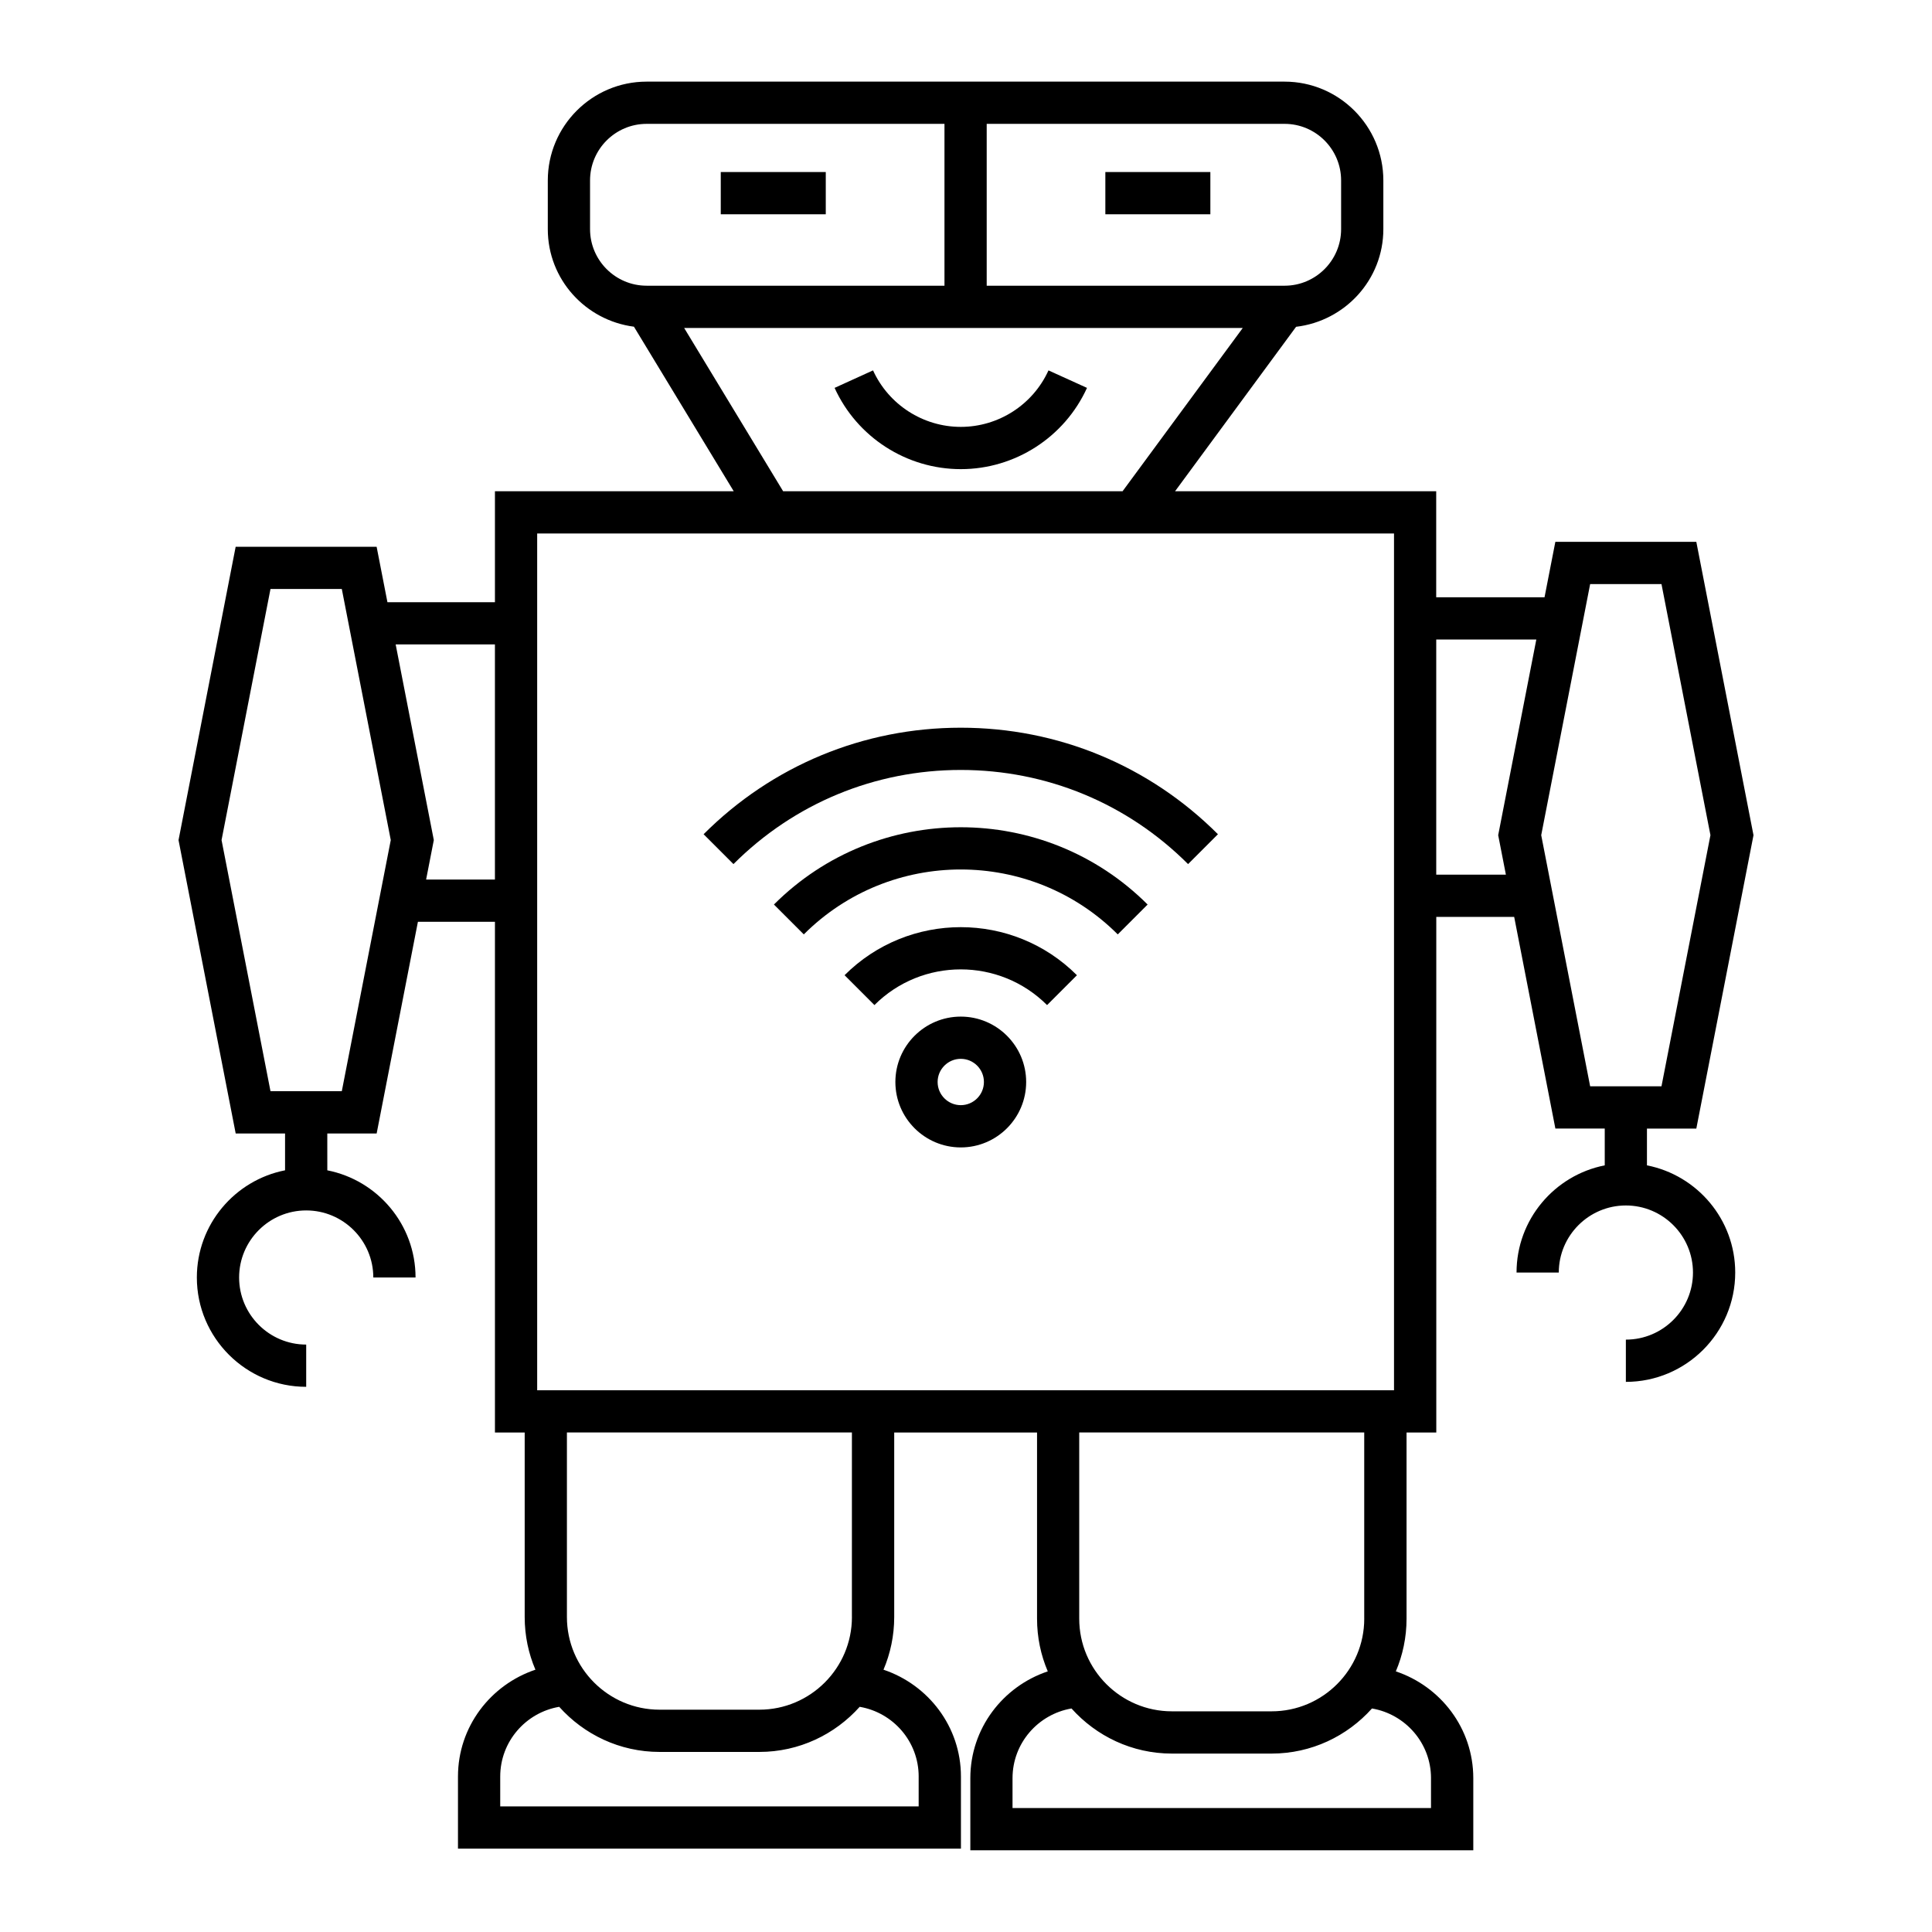 <?xml version="1.0" encoding="UTF-8"?>
<!-- Uploaded to: ICON Repo, www.iconrepo.com, Generator: ICON Repo Mixer Tools -->
<svg fill="#000000" width="800px" height="800px" version="1.1" viewBox="144 144 512 512" xmlns="http://www.w3.org/2000/svg">
 <g>
  <path d="m580.46 452.84v-9.75h13.082l15.152-77.75-15.152-77.742-37.359-0.004-2.867 14.695h-28.707v-28.105h-69.203l32.07-43.578c12.98-1.539 23.125-12.488 23.125-25.883v-12.898c0-14.441-11.75-26.191-26.188-26.191h-169.05c-14.441 0-26.191 11.75-26.191 26.191v12.902c0 13.297 9.988 24.184 22.828 25.852l26.445 43.609h-63.281v29.406h-28.488l-2.867-14.695h-37.355l-15.141 77.738 15.148 77.75h13.082v9.758c-13.301 2.613-23.375 14.348-23.375 28.402 0 15.977 13 28.977 28.977 28.977v-11.195c-9.801 0-17.777-7.977-17.777-17.777 0-9.797 7.977-17.773 17.777-17.773 9.809 0 17.785 7.973 17.785 17.773h11.195c0-14.055-10.078-25.785-23.383-28.402l-0.004-9.762h13.078l10.934-56.098h20.414v135.34h7.883v48.902c0 4.949 1.012 9.668 2.844 13.957-11.883 3.992-20.523 15.102-20.523 28.312v19.105h133.29v-19.105c0-13.211-8.645-24.324-20.523-28.312 1.824-4.293 2.84-9.008 2.84-13.957v-48.902h37.852v49.344c0 4.949 1.012 9.668 2.844 13.957-11.883 3.992-20.523 15.102-20.523 28.309v19.109h133.29v-19.109c0-13.207-8.645-24.324-20.527-28.309 1.824-4.289 2.84-9.008 2.84-13.957v-49.344h7.883l-0.004-136.64h20.645l10.918 56.09h13.082v9.75c-13.301 2.621-23.375 14.348-23.375 28.41h11.195c0-9.801 7.977-17.777 17.777-17.777 9.809 0 17.785 7.977 17.785 17.777s-7.977 17.777-17.785 17.777v11.195c15.977 0 28.98-13 28.98-28.977 0-14.055-10.078-25.785-23.383-28.402zm-81.051-261.02v12.902c0 8.27-6.723 14.996-14.992 14.996h-78.93v-42.895h78.93c8.27 0 14.992 6.723 14.992 14.996zm-199.04 12.898v-12.898c0-8.27 6.731-14.996 14.996-14.996h78.93v42.891h-78.93c-8.27 0-14.996-6.727-14.996-14.996zm24.938 26.195h148.04l-31.848 43.266h-89.965zm-38.949 54.461h227.07v227.06l-227.07-0.004zm-51.777 147.81h-18.898l-12.969-66.555 12.969-66.547h18.898l12.977 66.547zm22.344-56.098 2.039-10.457-10.109-51.852h26.305v62.309zm130.53 237.71v7.91h-110.89v-7.91c0-9.277 6.773-16.957 15.629-18.473 6.551 7.32 16.031 11.957 26.605 11.957h26.426c10.57 0 20.051-4.641 26.602-11.957 8.859 1.516 15.633 9.191 15.633 18.473zm-17.684-42.27c0 13.543-11.012 24.559-24.547 24.559h-26.426c-13.543 0-24.559-11.016-24.559-24.559v-48.902h75.527l-0.004 48.902zm153.46 42.707v7.914h-110.9v-7.914c0-9.277 6.777-16.949 15.629-18.469 6.555 7.316 16.039 11.953 26.605 11.953h26.422c10.574 0 20.051-4.641 26.602-11.953 8.863 1.512 15.645 9.191 15.645 18.469zm-17.691-42.266c0 13.535-11.016 24.551-24.551 24.551h-26.422c-13.543 0-24.559-11.012-24.559-24.551v-49.344h75.527v49.344zm19.078-197.18v-62.309h26.523l-10.105 51.852 2.039 10.457zm27.82-10.457 12.969-66.547h18.902l12.977 66.547-12.977 66.555h-18.902z"/>
  <path d="m335.01 189.59h27.828v11.195h-27.828z"/>
  <path d="m436.93 189.59h27.828v11.195h-27.828z"/>
  <path d="m421.86 242.16c-4.133 9.098-13.254 14.969-23.242 14.969-9.988 0-19.117-5.879-23.254-14.973l-10.188 4.637c5.949 13.082 19.078 21.535 33.449 21.535s27.492-8.453 33.438-21.535z"/>
  <path d="m349.1 383.71 7.914 7.914c22.941-22.941 60.266-22.934 83.203 0l7.914-7.914c-27.312-27.309-71.738-27.301-99.031 0z"/>
  <path d="m367.82 402.44 7.914 7.914c12.617-12.613 33.133-12.605 45.75 0.004l7.914-7.914c-16.969-16.977-44.594-16.984-61.578-0.004z"/>
  <path d="m330.46 365.08 7.914 7.914c16.094-16.09 37.484-24.949 60.238-24.949s44.152 8.863 60.238 24.949l7.914-7.914c-18.203-18.203-42.402-28.23-68.152-28.23-25.742 0-49.949 10.027-68.152 28.23z"/>
  <path d="m398.62 413.41c-9.555 0-17.336 7.777-17.336 17.332 0 9.562 7.781 17.336 17.336 17.336 9.551 0 17.324-7.777 17.324-17.336 0-9.562-7.777-17.332-17.324-17.332zm0 23.469c-3.383 0-6.141-2.754-6.141-6.141 0-3.383 2.754-6.137 6.141-6.137 3.383 0 6.129 2.754 6.129 6.137 0 3.387-2.754 6.141-6.129 6.141z"/>
 </g>
</svg>